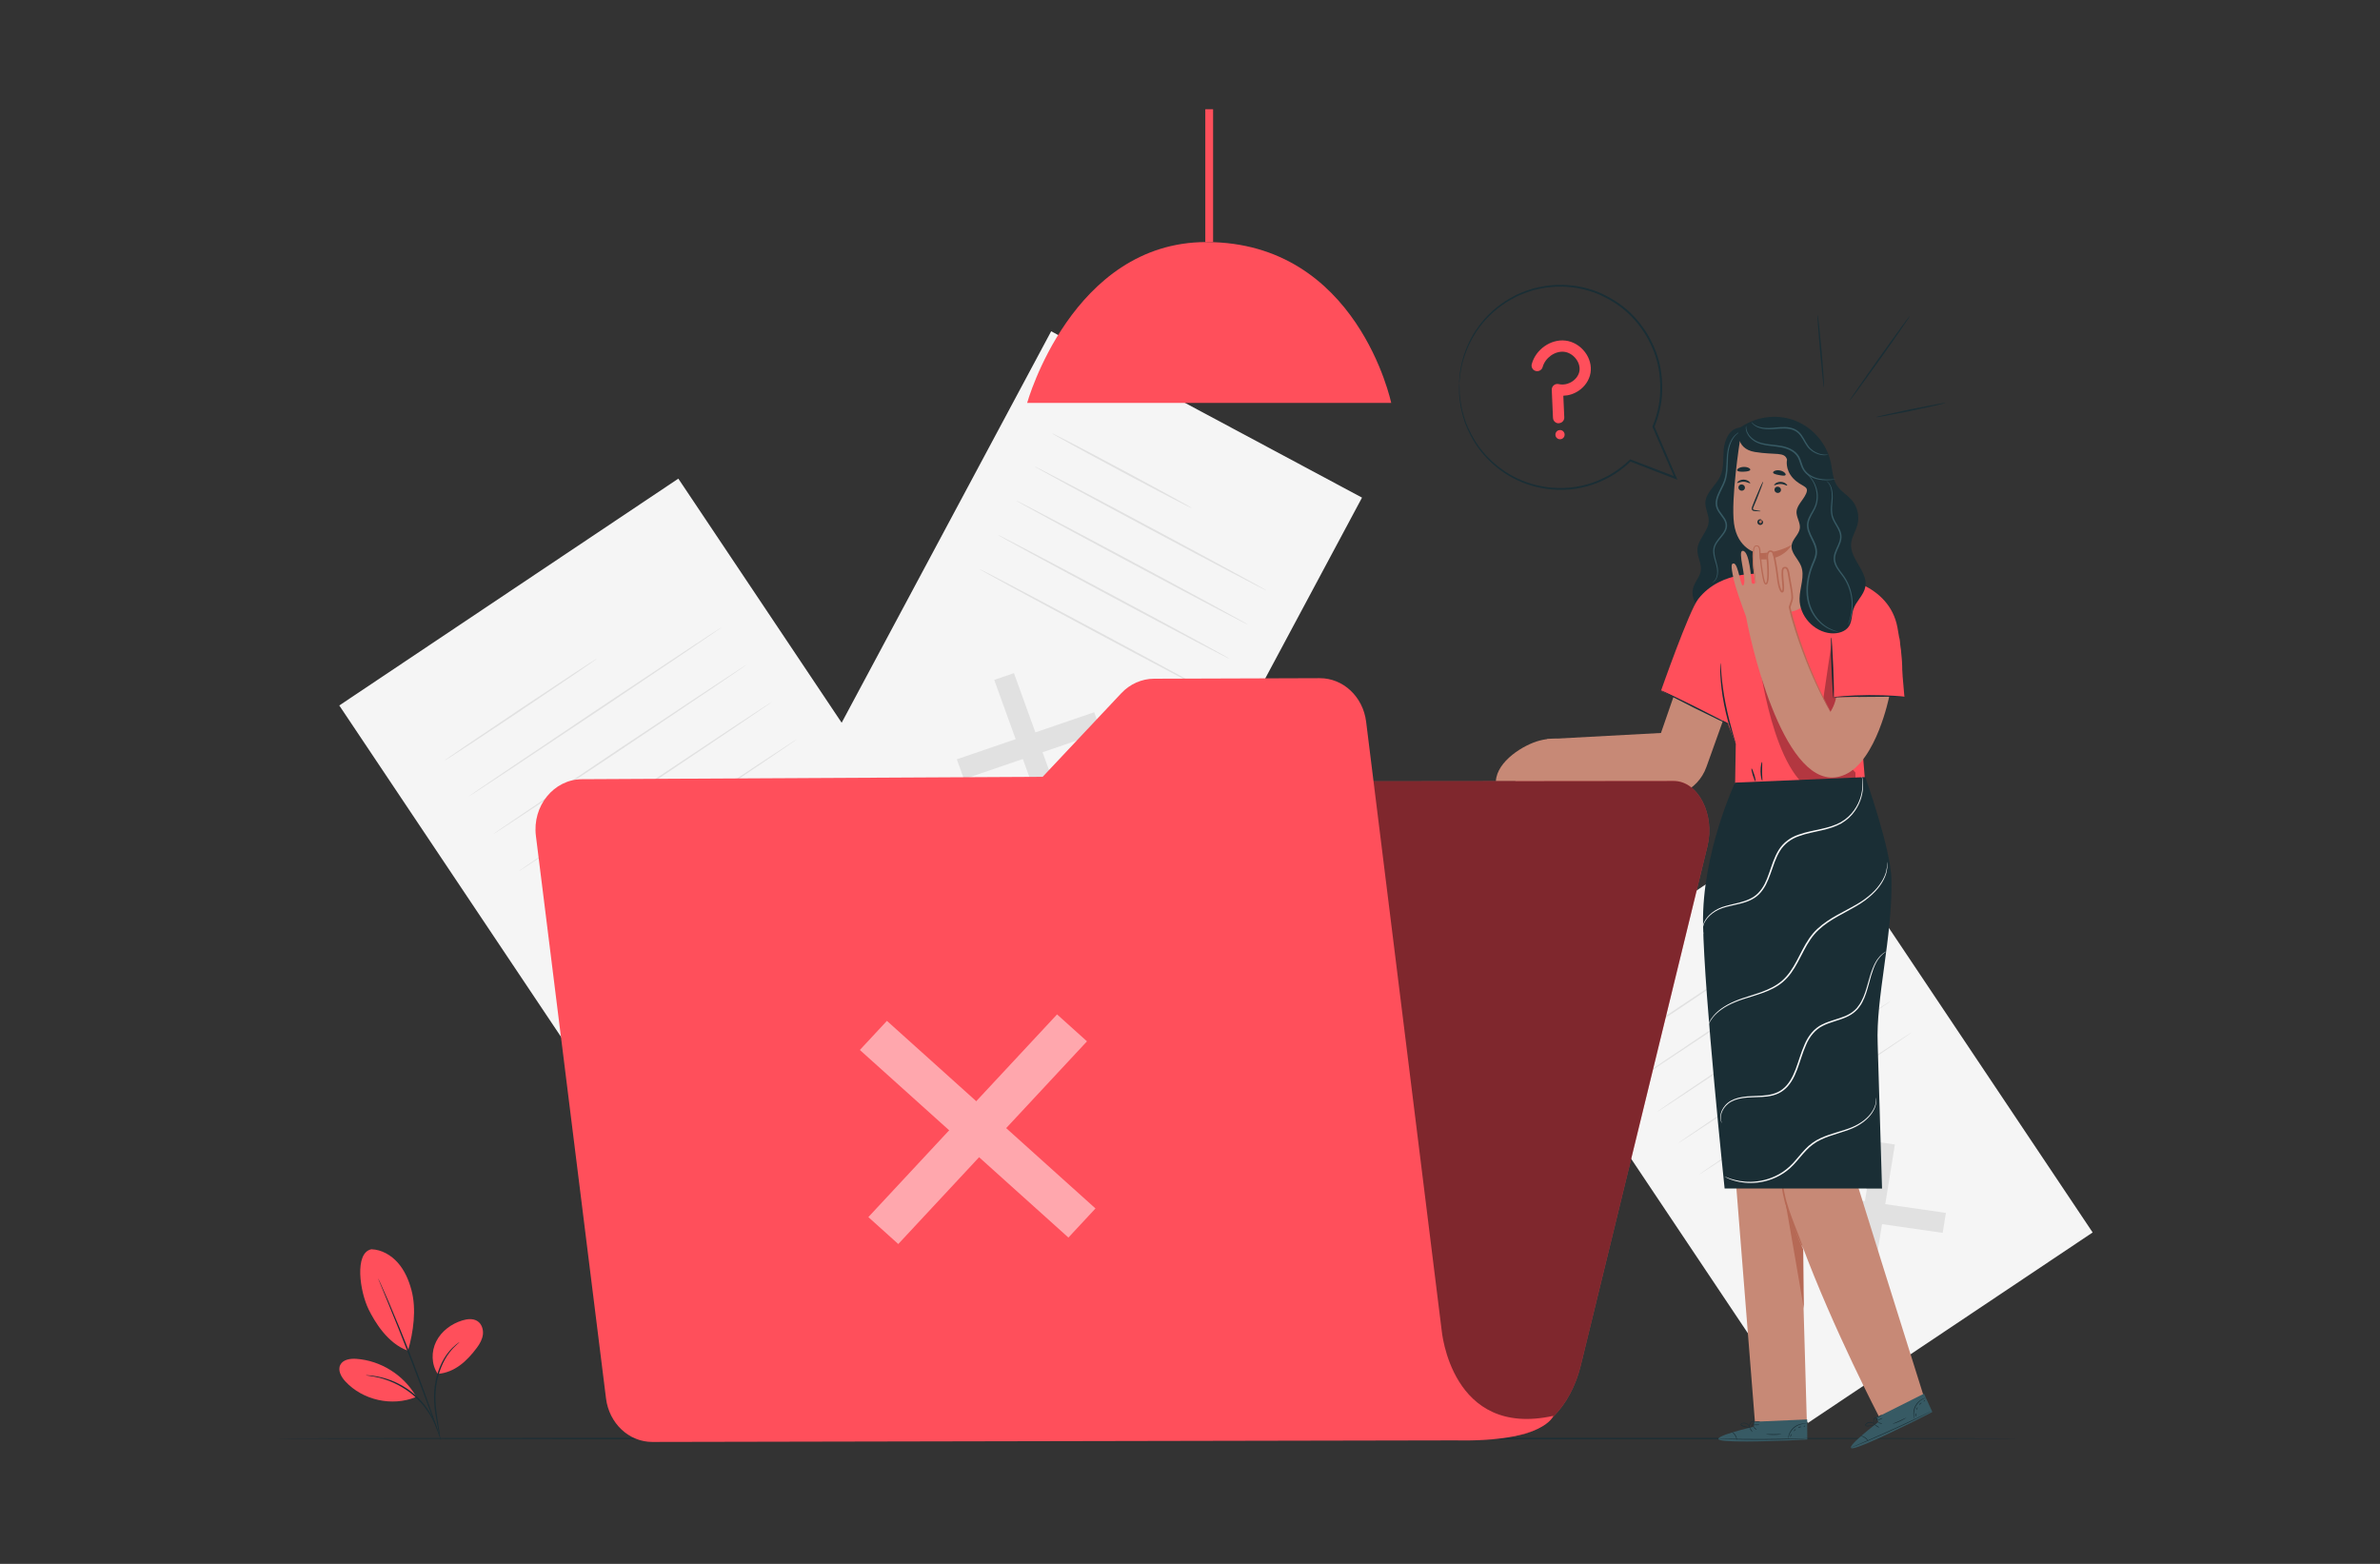 <?xml version="1.0" encoding="utf-8"?>
<!-- Generator: Adobe Illustrator 23.0.2, SVG Export Plug-In . SVG Version: 6.00 Build 0)  -->
<svg version="1.1" id="Layer_1" xmlns="http://www.w3.org/2000/svg" xmlns:xlink="http://www.w3.org/1999/xlink" x="0px" y="0px"
	 viewBox="0 0 350 230" style="enable-background:new 0 0 350 230;" xml:space="preserve">
<rect x="0" y="0" width="350" height="230" fill="#333333" stroke="none"/>
<style type="text/css">
	.st0{fill:#1FBBE5;}
	.st1{fill:#F5F5F5;}
	.st2{fill:#E1E1E1;}
	.st3{fill:none;stroke:#FFFFFF;stroke-miterlimit:10;}
	.st4{opacity:0.2;}
	.st5{fill:#FF4F5B;}
	.st6{fill:#1A2E35;}
	.st7{fill:#375A64;}
	.st8{fill:#C78976;}
	.st9{fill:#B66955;}
	.st10{opacity:0.3;}
	.st11{fill:#FAFAFA;}
	.st12{opacity:0.5;}
	.st13{fill:#FFFFFF;}
	.st14{fill:none;stroke:#FFFFFF;stroke-width:0.445;stroke-miterlimit:10;}
</style>
<g>
	<g>
		<g>
			
				<rect x="69.4" y="79.64" transform="matrix(0.831 -0.556 0.556 0.831 -52.057 76.16)" class="st1" width="60" height="88.35"/>
		</g>
		<g>
			<g>
				<polygon class="st2" points="123.13,140.37 122.56,143.87 97.77,140.3 98.34,136.8 				"/>
			</g>
			<g>
				<polygon class="st2" points="110.64,127.87 114.2,128.39 110.26,152.8 106.7,152.28 				"/>
			</g>
		</g>
		<g>
			<g>
				<path class="st2" d="M87.81,96.85c0.04,0.05-4.96,3.46-11.16,7.61c-6.2,4.15-11.26,7.47-11.29,7.41
					c-0.04-0.05,4.96-3.46,11.16-7.61C82.72,100.11,87.77,96.79,87.81,96.85z"/>
			</g>
		</g>
		<g>
			<g>
				<path class="st2" d="M106.15,92.24c0.04,0.05-8.28,5.67-18.56,12.55c-10.29,6.88-18.66,12.42-18.69,12.36
					c-0.04-0.05,8.27-5.67,18.56-12.56C97.74,97.72,106.11,92.19,106.15,92.24z"/>
			</g>
		</g>
		<g>
			<g>
				<path class="st2" d="M109.82,97.74c0.04,0.05-8.28,5.67-18.56,12.55c-10.29,6.88-18.66,12.42-18.69,12.36
					c-0.04-0.05,8.27-5.67,18.56-12.56C101.42,103.22,109.79,97.69,109.82,97.74z"/>
			</g>
		</g>
		<g>
			<g>
				<path class="st2" d="M113.5,103.24c0.04,0.05-8.28,5.67-18.56,12.55c-10.29,6.88-18.66,12.42-18.69,12.36
					c-0.04-0.05,8.27-5.67,18.56-12.56C105.1,108.72,113.47,103.18,113.5,103.24z"/>
			</g>
		</g>
		<g>
			<g>
				<path class="st2" d="M117.18,108.73c0.04,0.05-8.28,5.67-18.56,12.55c-10.29,6.88-18.66,12.42-18.69,12.36
					c-0.04-0.05,8.27-5.67,18.56-12.56C108.77,114.21,117.14,108.68,117.18,108.73z"/>
			</g>
		</g>
	</g>
	<g>
		<g>
			
				<rect x="241.03" y="127.38" transform="matrix(0.831 -0.556 0.556 0.831 -46.505 175.776)" class="st1" width="50.39" height="74.2"/>
		</g>
		<g>
			<g>
				<polygon class="st2" points="286.16,178.38 285.69,181.32 264.86,178.32 265.34,175.38 				"/>
			</g>
			<g>
				<polygon class="st2" points="275.67,167.89 278.66,168.32 275.35,188.82 272.36,188.39 				"/>
			</g>
		</g>
		<g>
			<g>
				<path class="st2" d="M256.5,141.83c0.04,0.05-4.16,2.92-9.36,6.4c-5.21,3.48-9.46,6.26-9.49,6.21c-0.04-0.05,4.16-2.92,9.36-6.4
					C252.21,144.56,256.46,141.78,256.5,141.83z"/>
			</g>
		</g>
		<g>
			<g>
				<path class="st2" d="M271.9,137.96c0.04,0.05-6.94,4.78-15.58,10.56c-8.64,5.78-15.67,10.42-15.71,10.37
					c-0.04-0.05,6.94-4.78,15.58-10.56C264.83,142.55,271.86,137.91,271.9,137.96z"/>
			</g>
		</g>
		<g>
			<g>
				<path class="st2" d="M274.99,142.58c0.04,0.05-6.94,4.78-15.58,10.56c-8.64,5.78-15.67,10.42-15.71,10.37
					c-0.04-0.05,6.94-4.78,15.58-10.56C267.92,147.17,274.95,142.53,274.99,142.58z"/>
			</g>
		</g>
		<g>
			<g>
				<path class="st2" d="M278.07,147.2c0.04,0.05-6.94,4.78-15.58,10.56c-8.64,5.78-15.67,10.42-15.71,10.37
					c-0.04-0.05,6.94-4.78,15.58-10.56C271.01,151.79,278.04,147.14,278.07,147.2z"/>
			</g>
		</g>
		<g>
			<g>
				<path class="st2" d="M281.16,151.81c0.04,0.05-6.94,4.78-15.58,10.56c-8.64,5.78-15.67,10.42-15.71,10.37
					c-0.04-0.05,6.94-4.78,15.58-10.56C274.09,156.4,281.13,151.76,281.16,151.81z"/>
			</g>
		</g>
	</g>
	<g>
		<g>
			
				<rect x="133.52" y="56.37" transform="matrix(0.882 0.472 -0.472 0.882 63.425 -64.018)" class="st1" width="51.83" height="76.31"/>
		</g>
		<g>
			<g>
				<polygon class="st2" points="156.47,119.35 153.57,120.34 146.21,99.99 149.11,99 				"/>
			</g>
			<g>
				<polygon class="st2" points="160.91,104.75 161.97,107.67 141.76,114.59 140.71,111.67 				"/>
			</g>
		</g>
		<g>
			<g>
				<path class="st2" d="M175.27,74.73c-0.04,0.07-4.67-2.34-10.35-5.38c-5.68-3.04-10.26-5.56-10.22-5.62
					c0.04-0.07,4.67,2.34,10.35,5.38C170.73,72.15,175.31,74.67,175.27,74.73z"/>
			</g>
		</g>
		<g>
			<g>
				<path class="st2" d="M186.24,86.84c-0.04,0.07-7.71-3.97-17.13-9.01c-9.43-5.04-17.04-9.18-17-9.25
					c0.04-0.07,7.71,3.97,17.13,9.01C178.66,82.63,186.27,86.77,186.24,86.84z"/>
			</g>
		</g>
		<g>
			<g>
				<path class="st2" d="M183.54,91.87c-0.04,0.07-7.71-3.97-17.13-9.01c-9.43-5.04-17.04-9.18-17-9.25
					c0.04-0.07,7.71,3.97,17.13,9.01C175.97,87.67,183.58,91.81,183.54,91.87z"/>
			</g>
		</g>
		<g>
			<g>
				<path class="st2" d="M180.85,96.91c-0.04,0.07-7.71-3.97-17.13-9.01c-9.43-5.04-17.04-9.18-17-9.25
					c0.04-0.07,7.71,3.97,17.13,9.01C173.27,92.7,180.89,96.84,180.85,96.91z"/>
			</g>
		</g>
		<g>
			<g>
				<path class="st2" d="M178.16,101.95c-0.04,0.07-7.71-3.97-17.13-9.01c-9.43-5.04-17.04-9.18-17-9.25
					c0.04-0.07,7.71,3.97,17.13,9.01C170.58,97.74,178.19,101.88,178.16,101.95z"/>
			</g>
		</g>
	</g>
	<rect x="177.25" y="16.06" class="st4" width="1.15" height="19.55"/>
	<g>
		<g>
			<g>
				<path class="st5" d="M151.05,59.26h53.54c0,0-4.94-23.66-27.18-23.66C157.64,35.6,151.05,59.26,151.05,59.26z"/>
			</g>
		</g>
		<rect x="177.25" y="16.06" class="st5" width="1.15" height="19.55"/>
	</g>
	<g>
		<g>
			<path class="st6" d="M297.04,211.56c0,0.06-57.45,0.12-128.3,0.12c-70.88,0-128.32-0.05-128.32-0.12
				c0-0.06,57.44-0.12,128.32-0.12C239.59,211.45,297.04,211.5,297.04,211.56z"/>
		</g>
	</g>
	<g>
		<g>
			<path class="st5" d="M54.62,183.73c1.5,0.05,2.91,0.87,3.9,2c0.99,1.13,1.6,2.55,1.99,4.01c0.75,2.81,0.29,6.13-0.51,8.92
				c-3.04-1.09-4.92-4.33-5.77-6.04C52.89,189.92,52.1,184.23,54.62,183.73"/>
		</g>
		<g>
			<path class="st5" d="M64.38,202.06c-0.96-1.38-0.98-3.3-0.22-4.79c0.76-1.5,2.22-2.58,3.82-3.07c0.74-0.23,1.6-0.32,2.25,0.11
				c0.6,0.4,0.86,1.19,0.79,1.92c-0.08,0.72-0.44,1.38-0.88,1.97C68.66,200.19,66.86,201.86,64.38,202.06"/>
		</g>
		<g>
			<g>
				<path class="st6" d="M64.71,211.45c-0.01,0-0.06-0.21-0.14-0.58c-0.08-0.42-0.19-0.96-0.31-1.6c-0.24-1.35-0.62-3.26-0.33-5.38
					c0.28-2.11,1.12-3.91,2-4.99c0.43-0.54,0.85-0.93,1.15-1.17c0.15-0.12,0.28-0.2,0.36-0.26c0.09-0.06,0.13-0.08,0.14-0.08
					c0.03,0.04-0.71,0.5-1.53,1.59c-0.83,1.08-1.63,2.85-1.91,4.92c-0.28,2.07,0.07,3.97,0.27,5.33c0.11,0.68,0.2,1.23,0.25,1.61
					C64.71,211.24,64.73,211.45,64.71,211.45z"/>
			</g>
		</g>
		<g>
			<g>
				<path class="st6" d="M55.6,188c0.01,0,0.05,0.08,0.12,0.23c0.08,0.18,0.18,0.4,0.31,0.68c0.27,0.59,0.65,1.45,1.11,2.51
					c0.92,2.13,2.14,5.09,3.42,8.38c1.28,3.3,2.37,6.31,3.13,8.5c0.38,1.1,0.68,1.98,0.88,2.6c0.09,0.29,0.17,0.53,0.23,0.71
					c0.05,0.16,0.07,0.25,0.06,0.25c-0.01,0-0.04-0.08-0.11-0.24c-0.07-0.18-0.15-0.41-0.26-0.7c-0.23-0.63-0.55-1.51-0.94-2.58
					c-0.79-2.18-1.91-5.18-3.18-8.47c-1.28-3.29-2.48-6.26-3.36-8.4c-0.43-1.05-0.79-1.91-1.04-2.54c-0.11-0.28-0.21-0.51-0.28-0.69
					C55.62,188.09,55.59,188.01,55.6,188z"/>
			</g>
		</g>
		<g>
			<path class="st5" d="M61.1,205.24c-1.79-3.05-5.14-5.14-8.68-5.39c-0.9-0.07-1.98,0.09-2.38,0.89c-0.4,0.81,0.14,1.77,0.75,2.43
				c2.55,2.76,6.86,3.72,10.34,2.31"/>
		</g>
		<g>
			<g>
				<path class="st6" d="M53.79,202.26c0-0.01,0.2-0.01,0.56,0.02c0.18,0.01,0.4,0.03,0.66,0.08c0.25,0.05,0.55,0.07,0.86,0.16
					c0.32,0.08,0.66,0.15,1.03,0.28c0.37,0.11,0.75,0.27,1.14,0.43c0.78,0.36,1.62,0.82,2.41,1.43c0.79,0.61,1.45,1.3,1.99,1.97
					c0.26,0.34,0.51,0.67,0.7,1c0.21,0.32,0.37,0.64,0.52,0.93c0.16,0.28,0.25,0.57,0.36,0.8c0.11,0.24,0.17,0.45,0.22,0.62
					c0.11,0.35,0.16,0.54,0.15,0.54c-0.04,0.02-0.26-0.76-0.86-1.9c-0.16-0.28-0.32-0.59-0.54-0.9c-0.2-0.32-0.45-0.64-0.71-0.98
					c-0.54-0.65-1.2-1.32-1.97-1.92c-0.78-0.59-1.59-1.06-2.36-1.42c-0.39-0.17-0.76-0.33-1.12-0.45c-0.35-0.14-0.7-0.22-1-0.31
					C54.59,202.35,53.79,202.3,53.79,202.26z"/>
			</g>
		</g>
	</g>
	<g>
		<g>
			<g>
				<path class="st6" d="M255.56,62.94c-1.31,0.3-1.94,1.8-2.07,3.14c-0.12,1.34,0.05,2.75-0.51,3.96
					c-0.63,1.37-2.14,2.38-2.19,3.89c-0.03,0.92,0.52,1.78,0.49,2.7c-0.04,1.51-1.58,2.65-1.66,4.16c-0.06,1.09,0.67,2.13,0.49,3.2
					c-0.14,0.84-0.79,1.49-1.06,2.3c-0.55,1.6,0.55,3.35,1.98,4.25c1.59,1,3.63,1.26,5.42,0.69c1.79-0.57,3.3-1.97,4.02-3.71
					c0.79-1.92,0.62-4.08,0.45-6.15c-0.54-6.45-0.93-12.91-1.19-19.37"/>
			</g>
			<g>
				<g>
					<path class="st7" d="M251.77,85.7c-0.03-0.03,0.36-0.14,0.6-0.71c0.12-0.28,0.18-0.65,0.15-1.08
						c-0.02-0.43-0.16-0.91-0.32-1.44c-0.15-0.53-0.34-1.14-0.23-1.82c0.11-0.69,0.61-1.26,1.06-1.82c0.23-0.28,0.46-0.58,0.6-0.91
						c0.15-0.33,0.18-0.71,0.07-1.07c-0.23-0.73-0.94-1.26-1.27-2.1c-0.16-0.42-0.16-0.88-0.07-1.3c0.09-0.42,0.26-0.8,0.43-1.16
						c0.35-0.72,0.73-1.39,0.88-2.09c0.31-1.41,0.17-2.76,0.38-3.86c0.19-1.11,0.66-1.94,1.12-2.37c0.23-0.22,0.44-0.34,0.59-0.42
						c0.15-0.07,0.23-0.1,0.24-0.09c0.01,0.02-0.33,0.13-0.76,0.57c-0.43,0.43-0.86,1.25-1.03,2.33c-0.09,0.54-0.1,1.15-0.12,1.8
						c-0.02,0.65-0.04,1.36-0.21,2.09c-0.15,0.74-0.55,1.43-0.89,2.14c-0.33,0.7-0.64,1.52-0.35,2.28c0.28,0.76,1,1.29,1.27,2.11
						c0.13,0.41,0.09,0.86-0.08,1.22c-0.16,0.37-0.41,0.67-0.64,0.96c-0.46,0.56-0.93,1.1-1.04,1.72c-0.11,0.62,0.06,1.22,0.2,1.74
						c0.15,0.53,0.29,1.03,0.3,1.48c0.01,0.45-0.06,0.84-0.2,1.13c-0.13,0.29-0.32,0.47-0.46,0.56
						C251.86,85.68,251.77,85.7,251.77,85.7z"/>
				</g>
			</g>
		</g>
		<path class="st8" d="M248.27,96.23l-4.01,11.57l-16.73,0.9l-2.79,6.21l17.47,1.77c3.48,1.44,7.46-0.32,8.73-3.87l4.66-13.01
			L248.27,96.23z"/>
		<g>
			<g>
				<g>
					<path class="st8" d="M282.88,205.28c0,0-12.26-38.95-12.52-40.21c-0.24-1.14,4.45-29.17,5.04-36.42l-16.57,0.62
						c0,0,0,0.04,0,0.12l-7.04,0.39l6.31,79.65h7.62L264.96,183c4.7,12.62,11.44,25.49,11.44,25.49L282.88,205.28z"/>
				</g>
				<g>
					<path class="st9" d="M265.27,192.47c0.01-0.24-0.09-8.85-0.09-8.85c-0.1,0.52-2.92-7.48-2.85-7.96
						C262.36,175.4,265.27,192.47,265.27,192.47z"/>
				</g>
			</g>
			<g>
				<path class="st9" d="M262,171.87c-0.02,0-0.03,0.17-0.05,0.48c-0.02,0.31-0.02,0.76,0.01,1.32c0.01,0.28,0.04,0.58,0.08,0.91
					c0.04,0.33,0.09,0.68,0.16,1.04c0.14,0.73,0.35,1.51,0.62,2.32c0.55,1.61,1.16,3.02,1.6,4.04c0.21,0.47,0.38,0.87,0.53,1.2
					c0.13,0.28,0.21,0.44,0.23,0.43c0.02-0.01-0.03-0.17-0.13-0.47c-0.1-0.29-0.26-0.72-0.46-1.23c-0.39-1.04-0.98-2.46-1.52-4.06
					c-0.27-0.8-0.49-1.57-0.63-2.29c-0.08-0.36-0.13-0.7-0.18-1.02c-0.04-0.32-0.08-0.62-0.11-0.9c-0.05-0.55-0.08-1-0.09-1.31
					C262.04,172.04,262.02,171.87,262,171.87z"/>
			</g>
		</g>
		<g>
			<g>
				<g>
					<g>
						<path class="st7" d="M257.95,209.82l0-0.72l7.81-0.34l0.02,2.95l-0.48,0.03c-2.14,0.13-10.91,0.49-12.34,0.06
							C251.35,211.33,257.95,209.82,257.95,209.82z"/>
					</g>
				</g>
				<g>
					<g>
						<path class="st6" d="M265.89,211.54c0,0-0.05,0.01-0.13,0.01c-0.12,0.01-0.24,0.02-0.38,0.02c-0.38,0.02-0.86,0.04-1.41,0.07
							c-1.19,0.05-2.84,0.09-4.66,0.1c-1.82,0.01-3.47-0.02-4.66-0.06c-0.56-0.02-1.03-0.04-1.41-0.05
							c-0.14-0.01-0.27-0.01-0.38-0.02c-0.09-0.01-0.13-0.01-0.13-0.01c0,0,0.05,0,0.13-0.01c0.12,0,0.24,0,0.38,0
							c0.38,0.01,0.86,0.01,1.41,0.02c1.19,0.02,2.84,0.04,4.66,0.03c1.82-0.01,3.47-0.04,4.66-0.07c0.56-0.01,1.03-0.03,1.41-0.04
							c0.14,0,0.27,0,0.38-0.01C265.84,211.54,265.89,211.54,265.89,211.54z"/>
					</g>
				</g>
				<g>
					<g>
						<path class="st6" d="M255.42,211.79c-0.03,0-0.05-0.33-0.27-0.67c-0.21-0.34-0.5-0.51-0.48-0.54
							c0.01-0.02,0.34,0.12,0.56,0.49C255.46,211.43,255.44,211.8,255.42,211.79z"/>
					</g>
				</g>
				<g>
					<g>
						<path class="st6" d="M257.71,210.62c-0.02,0.01-0.13-0.12-0.25-0.3c-0.11-0.18-0.19-0.33-0.17-0.35
							c0.02-0.01,0.13,0.12,0.25,0.3C257.65,210.45,257.73,210.61,257.71,210.62z"/>
					</g>
				</g>
				<g>
					<g>
						<path class="st6" d="M258.33,210.29c-0.02,0.02-0.14-0.06-0.27-0.18c-0.13-0.12-0.23-0.23-0.21-0.25
							c0.02-0.02,0.14,0.06,0.27,0.18C258.26,210.15,258.35,210.27,258.33,210.29z"/>
					</g>
				</g>
				<g>
					<g>
						<path class="st6" d="M258.73,209.55c0,0.03-0.18,0.05-0.41,0.05c-0.22,0-0.41-0.02-0.41-0.04c0-0.03,0.18-0.05,0.41-0.05
							C258.55,209.51,258.73,209.52,258.73,209.55z"/>
					</g>
				</g>
				<g>
					<g>
						<path class="st6" d="M258.86,209.03c0.01,0.02-0.19,0.11-0.45,0.13c-0.26,0.02-0.47-0.04-0.47-0.06
							c0-0.03,0.21-0.01,0.46-0.03C258.66,209.05,258.86,209.01,258.86,209.03z"/>
					</g>
				</g>
				<g>
					<g>
						<path class="st6" d="M257.44,209.94c0,0.01-0.19,0.03-0.5,0c-0.15-0.02-0.34-0.05-0.53-0.12c-0.1-0.03-0.2-0.06-0.3-0.12
							c-0.05-0.03-0.1-0.08-0.12-0.15c-0.02-0.07,0.02-0.16,0.07-0.2c0.48-0.25,0.96,0.02,1.13,0.26c0.1,0.13,0.14,0.25,0.16,0.33
							c0.02,0.09,0.02,0.13,0.01,0.13c-0.02,0.01-0.03-0.2-0.23-0.43c-0.1-0.11-0.24-0.22-0.43-0.28c-0.18-0.05-0.43-0.06-0.59,0.04
							c-0.08,0.06-0.05,0.15,0.04,0.2c0.08,0.05,0.19,0.08,0.28,0.12c0.19,0.06,0.37,0.11,0.51,0.13
							C257.25,209.93,257.44,209.93,257.44,209.94z"/>
					</g>
				</g>
				<g>
					<g>
						<path class="st6" d="M257.31,209.97c-0.01,0.01-0.08-0.12-0.06-0.35c0.01-0.11,0.05-0.24,0.14-0.37
							c0.09-0.11,0.2-0.26,0.41-0.26c0.12,0.01,0.17,0.15,0.15,0.23c-0.01,0.09-0.05,0.16-0.08,0.22c-0.07,0.12-0.16,0.23-0.23,0.3
							c-0.16,0.15-0.28,0.21-0.29,0.2c-0.01-0.01,0.1-0.09,0.24-0.25c0.07-0.08,0.14-0.18,0.21-0.3c0.07-0.11,0.11-0.3-0.01-0.32
							c-0.12-0.01-0.25,0.11-0.33,0.21c-0.08,0.11-0.12,0.22-0.14,0.33C257.28,209.84,257.33,209.96,257.31,209.97z"/>
					</g>
				</g>
				<g>
					<g>
						<path class="st6" d="M265.72,209.41c0,0.02-0.22-0.02-0.57,0.02c-0.35,0.04-0.83,0.18-1.25,0.52
							c-0.42,0.34-0.66,0.78-0.78,1.11c-0.12,0.33-0.13,0.56-0.15,0.56c-0.01,0-0.01-0.06,0-0.16c0.01-0.1,0.03-0.25,0.08-0.42
							c0.1-0.35,0.35-0.81,0.78-1.16c0.44-0.35,0.94-0.49,1.3-0.51c0.18-0.01,0.33,0,0.43,0.01
							C265.67,209.39,265.72,209.41,265.72,209.41z"/>
					</g>
				</g>
				<g>
					<g>
						<path class="st6" d="M261.98,210.92c0,0.02-0.5,0.11-1.13,0.11c-0.63,0-1.14-0.07-1.14-0.1c0-0.03,0.51,0.01,1.14,0
							C261.47,210.93,261.98,210.89,261.98,210.92z"/>
					</g>
				</g>
				<g>
					<g>
						<path class="st6" d="M263.5,210.9c0.02,0.02-0.04,0.11-0.09,0.22c-0.05,0.12-0.08,0.22-0.11,0.22c-0.03,0-0.04-0.12,0.02-0.26
							C263.38,210.96,263.48,210.89,263.5,210.9z"/>
					</g>
				</g>
				<g>
					<g>
						<path class="st6" d="M264.07,210.19c0.02,0.02-0.03,0.1-0.11,0.18c-0.08,0.08-0.16,0.13-0.18,0.12
							c-0.02-0.02,0.03-0.1,0.11-0.18C263.97,210.22,264.05,210.17,264.07,210.19z"/>
					</g>
				</g>
				<g>
					<g>
						<path class="st6" d="M264.89,209.86c-0.01,0.03-0.11,0.03-0.22,0.07c-0.11,0.04-0.2,0.1-0.22,0.08
							c-0.02-0.01,0.04-0.13,0.19-0.17C264.78,209.79,264.9,209.83,264.89,209.86z"/>
					</g>
				</g>
				<g>
					<g>
						<path class="st6" d="M265.48,209.7c0.01,0.02-0.04,0.06-0.1,0.09c-0.06,0.03-0.12,0.03-0.13,0c-0.01-0.02,0.03-0.06,0.1-0.09
							C265.41,209.68,265.47,209.68,265.48,209.7z"/>
					</g>
				</g>
			</g>
		</g>
		<g>
			<g>
				<g>
					<g>
						<path class="st7" d="M276.25,209.13l-0.3-0.65l6.99-3.51l1.23,2.69l-0.43,0.23c-1.9,0.99-9.75,4.91-11.24,5.11
							C270.84,213.21,276.25,209.13,276.25,209.13z"/>
					</g>
				</g>
				<g>
					<g>
						<path class="st6" d="M284.19,207.45c0,0-0.04,0.03-0.12,0.07c-0.1,0.05-0.21,0.11-0.34,0.18c-0.34,0.17-0.76,0.39-1.26,0.64
							c-1.07,0.53-2.55,1.25-4.21,2c-1.66,0.75-3.17,1.4-4.28,1.86c-0.52,0.21-0.95,0.39-1.31,0.53c-0.13,0.05-0.25,0.1-0.36,0.14
							c-0.08,0.03-0.13,0.05-0.13,0.04c0,0,0.04-0.02,0.12-0.06c0.11-0.05,0.22-0.1,0.35-0.15c0.35-0.15,0.79-0.34,1.3-0.56
							c1.1-0.47,2.61-1.13,4.27-1.88c1.66-0.75,3.15-1.46,4.22-1.97c0.5-0.24,0.93-0.45,1.27-0.61c0.13-0.06,0.24-0.11,0.35-0.16
							C284.15,207.46,284.19,207.45,284.19,207.45z"/>
					</g>
				</g>
				<g>
					<g>
						<path class="st6" d="M274.74,211.97c-0.02,0.02-0.18-0.28-0.52-0.51c-0.33-0.23-0.67-0.27-0.66-0.29
							c0-0.02,0.36-0.03,0.71,0.22C274.64,211.62,274.77,211.96,274.74,211.97z"/>
					</g>
				</g>
				<g>
					<g>
						<path class="st6" d="M276.35,209.96c-0.01,0.02-0.17-0.05-0.35-0.17c-0.18-0.12-0.31-0.23-0.29-0.25
							c0.01-0.02,0.17,0.05,0.35,0.17C276.23,209.83,276.37,209.94,276.35,209.96z"/>
					</g>
				</g>
				<g>
					<g>
						<path class="st6" d="M276.79,209.4c-0.01,0.02-0.15,0-0.32-0.05c-0.17-0.05-0.3-0.12-0.3-0.14c0.01-0.02,0.15,0,0.32,0.05
							C276.66,209.31,276.8,209.37,276.79,209.4z"/>
					</g>
				</g>
				<g>
					<g>
						<path class="st6" d="M276.85,208.56c0.01,0.02-0.14,0.12-0.35,0.21c-0.2,0.09-0.38,0.15-0.39,0.13
							c-0.01-0.02,0.14-0.12,0.35-0.21C276.66,208.6,276.84,208.54,276.85,208.56z"/>
					</g>
				</g>
				<g>
					<g>
						<path class="st6" d="M276.76,208.04c0.02,0.02-0.13,0.18-0.36,0.31c-0.23,0.13-0.45,0.16-0.45,0.14
							c-0.01-0.03,0.19-0.1,0.41-0.22C276.58,208.14,276.74,208.02,276.76,208.04z"/>
					</g>
				</g>
				<g>
					<g>
						<path class="st6" d="M275.83,209.45c0,0.01-0.16,0.11-0.46,0.2c-0.15,0.05-0.33,0.09-0.53,0.11c-0.1,0.01-0.21,0.03-0.33,0.01
							c-0.06-0.01-0.13-0.03-0.18-0.09c-0.05-0.06-0.05-0.15-0.01-0.21c0.33-0.42,0.88-0.38,1.14-0.22
							c0.14,0.07,0.23,0.17,0.29,0.24c0.05,0.07,0.07,0.11,0.07,0.12c-0.01,0.01-0.11-0.17-0.38-0.29c-0.13-0.06-0.31-0.1-0.5-0.08
							c-0.18,0.03-0.42,0.12-0.53,0.28c-0.05,0.09,0.02,0.16,0.12,0.17c0.1,0.01,0.21,0,0.31-0.01c0.2-0.02,0.38-0.05,0.52-0.09
							C275.65,209.52,275.83,209.44,275.83,209.45z"/>
					</g>
				</g>
				<g>
					<g>
						<path class="st6" d="M275.73,209.53c0,0.01-0.12-0.08-0.2-0.29c-0.03-0.11-0.05-0.24-0.03-0.39c0.03-0.14,0.07-0.32,0.27-0.4
							c0.11-0.03,0.37,0.19,0.39,0.27c0.03,0.08-0.13,0.04-0.14,0.11c-0.02,0.14-0.05,0.27-0.09,0.37c-0.08,0.2-0.17,0.31-0.18,0.3
							c-0.01-0.01,0.05-0.12,0.11-0.32c0.03-0.1,0.06-0.22,0.07-0.36c0.02-0.12-0.02-0.32-0.14-0.29c-0.12,0.04-0.18,0.21-0.21,0.33
							c-0.03,0.13-0.02,0.25,0.01,0.35C275.64,209.42,275.74,209.52,275.73,209.53z"/>
					</g>
				</g>
				<g>
					<g>
						<path class="st6" d="M283.17,205.58c0.01,0.02-0.21,0.07-0.51,0.26c-0.3,0.18-0.68,0.51-0.93,0.99
							c-0.24,0.48-0.29,0.98-0.26,1.33c0.03,0.35,0.11,0.56,0.09,0.57c-0.01,0-0.03-0.05-0.06-0.14c-0.03-0.09-0.07-0.24-0.1-0.42
							c-0.05-0.36-0.02-0.88,0.24-1.38c0.26-0.5,0.66-0.83,0.98-1c0.16-0.09,0.3-0.14,0.39-0.17
							C283.11,205.58,283.17,205.57,283.17,205.58z"/>
					</g>
				</g>
				<g>
					<g>
						<path class="st6" d="M280.37,208.48c0.01,0.02-0.42,0.3-0.99,0.56c-0.57,0.26-1.07,0.4-1.08,0.38
							c-0.01-0.03,0.47-0.2,1.04-0.46C279.91,208.7,280.36,208.46,280.37,208.48z"/>
					</g>
				</g>
				<g>
					<g>
						<path class="st6" d="M281.76,207.85c0.03,0.01,0.01,0.12,0.01,0.24c0,0.13,0.02,0.23-0.01,0.24c-0.02,0.01-0.09-0.1-0.09-0.24
							C281.67,207.94,281.73,207.84,281.76,207.85z"/>
					</g>
				</g>
				<g>
					<g>
						<path class="st6" d="M281.98,206.96c0.02,0.01,0.01,0.1-0.03,0.21c-0.04,0.11-0.09,0.19-0.12,0.18
							c-0.02-0.01-0.01-0.1,0.03-0.21C281.91,207.03,281.96,206.95,281.98,206.96z"/>
					</g>
				</g>
				<g>
					<g>
						<path class="st6" d="M282.6,206.32c0.01,0.03-0.09,0.07-0.18,0.15c-0.09,0.08-0.14,0.17-0.16,0.17c-0.02,0-0.01-0.13,0.1-0.23
							C282.46,206.3,282.59,206.3,282.6,206.32z"/>
					</g>
				</g>
				<g>
					<g>
						<path class="st6" d="M283.06,205.94c0.02,0.02-0.01,0.07-0.05,0.12c-0.05,0.05-0.1,0.07-0.12,0.06
							c-0.02-0.02,0.01-0.07,0.05-0.12C282.99,205.95,283.05,205.92,283.06,205.94z"/>
					</g>
				</g>
			</g>
		</g>
		<g>
			<g>
				<g>
					<g>
						<g>
							<g>
								<g>
									<g>
										<path class="st5" d="M274.32,115.47l-1.3-15.87l6.68,0.12c0,0,0.31-2.34-0.67-7.47c-0.6-3.15-2.7-5.08-5.05-6.22l0-0.04
											l-0.2-0.05c-2.99-1.4-6.12-1.6-6.12-1.6l-8.2,0.09c0,0-6.26-0.78-9.73,3.68c-1.34,1.72-5.47,13.49-5.47,13.49l9.84,4.74
											l-0.94-6.53c0,0,0.19,4.73,0.79,6.23c0.34,0.84,1.31,3.43,1.31,3.43l-0.13,7.83L274.32,115.47z"/>
									</g>
								</g>
							</g>
						</g>
					</g>
					<g>
						<polygon class="st5" points="269.8,97.3 268.58,102.48 280.06,102.48 279.31,93.79 						"/>
					</g>
					<g>
						<g>
							<path class="st6" d="M280.06,102.48c0-0.03-0.58-0.09-1.52-0.15c-0.94-0.06-2.24-0.1-3.68-0.1
								c-1.44,0.01-2.74,0.07-3.68,0.14c-0.94,0.07-1.52,0.15-1.52,0.19c0,0.04,0.59,0.02,1.53-0.01c0.94-0.03,2.24-0.06,3.67-0.07
								c1.43-0.01,2.73,0.01,3.67,0.02C279.48,102.52,280.06,102.52,280.06,102.48z"/>
						</g>
					</g>
					<g>
						<g>
							<path class="st6" d="M269.3,93.75c-0.04,0-0.05,0.51-0.04,1.32c0.01,0.81,0.04,1.94,0.09,3.18c0.05,1.24,0.11,2.36,0.16,3.17
								c0.05,0.81,0.11,1.31,0.14,1.31c0.03,0,0.05-0.51,0.04-1.32c-0.01-0.81-0.04-1.94-0.09-3.18c-0.05-1.24-0.11-2.36-0.16-3.17
								C269.39,94.25,269.34,93.74,269.3,93.75z"/>
						</g>
					</g>
					<g class="st10">
						<path d="M258.86,98.24c0,0,2.55,18.92,9.73,18.42c0,0,3.23-0.04,4.27-2.19v-0.85L258.86,98.24z"/>
					</g>
				</g>
			</g>
			<g class="st10">
				<polygon points="269.3,94.86 267.93,104.14 268.82,105.76 270.28,102.58 269.66,102.57 				"/>
			</g>
			<g>
				<g>
					<path class="st6" d="M255.26,109.48c-0.02,0.01-0.08-0.15-0.19-0.44c-0.11-0.29-0.26-0.71-0.43-1.24
						c-0.34-1.06-0.77-2.53-1.1-4.2c-0.33-1.67-0.49-3.2-0.54-4.31c-0.03-0.56-0.03-1-0.03-1.32c0.01-0.31,0.02-0.48,0.03-0.48
						c0.04,0,0.06,0.68,0.16,1.79c0.09,1.1,0.28,2.62,0.61,4.27c0.33,1.65,0.73,3.13,1.03,4.2c0.14,0.49,0.26,0.91,0.36,1.26
						C255.24,109.3,255.28,109.47,255.26,109.48z"/>
				</g>
			</g>
			<g>
				<g>
					<path class="st6" d="M258.16,114.91c-0.06,0.02-0.24-0.39-0.4-0.91c-0.16-0.52-0.24-0.96-0.18-0.98
						c0.06-0.02,0.24,0.39,0.4,0.91C258.15,114.46,258.22,114.9,258.16,114.91z"/>
				</g>
			</g>
			<g>
				<g>
					<path class="st6" d="M259.16,114.84c-0.06,0.02-0.25-0.6-0.26-1.38c-0.01-0.79,0.16-1.4,0.22-1.39c0.07,0.01,0,0.63,0.01,1.39
						C259.13,114.21,259.22,114.83,259.16,114.84z"/>
				</g>
			</g>
			<g>
				<g>
					<path class="st6" d="M254.3,106.56c-0.03,0.06-2.32-1.03-5.12-2.43c-2.8-1.4-5.04-2.58-5.01-2.63
						c0.03-0.06,2.32,1.03,5.12,2.43C252.08,105.32,254.33,106.5,254.3,106.56z"/>
				</g>
			</g>
		</g>
		<g>
			<g>
				<g>
					<g>
						<g>
							<g>
								<g>
									<g>
										<g>
											<path class="st8" d="M258.33,85.96c0.05-2.25,0.06-4.62,0.06-4.62s-2.88-0.56-3.39-4.35
												c-0.48-3.62,0.86-12.11,0.86-12.11l0,0c4.21-1.59,8.59-0.15,11.48,3.26l0,0l-0.72,18.26c-0.08,2.12-1.97,3.74-4.24,3.63
												h0C260.1,89.92,258.29,88.1,258.33,85.96z"/>
										</g>
									</g>
								</g>
								<g>
									<g>
										<g>
											<g>
												<path class="st6" d="M255.65,71.67c-0.02,0.26,0.19,0.48,0.45,0.5c0.27,0.02,0.5-0.17,0.51-0.42
													c0.02-0.26-0.19-0.48-0.45-0.5C255.9,71.22,255.67,71.41,255.65,71.67z"/>
											</g>
										</g>
									</g>
									<g>
										<g>
											<g>
												<g>
													<path class="st6" d="M255.47,71.03c0.06,0.06,0.43-0.2,0.95-0.18c0.52,0.01,0.9,0.29,0.96,0.22
														c0.03-0.03-0.03-0.14-0.19-0.27c-0.16-0.13-0.44-0.25-0.76-0.26c-0.32-0.01-0.6,0.11-0.76,0.22
														C255.5,70.89,255.44,71,255.47,71.03z"/>
												</g>
											</g>
										</g>
									</g>
								</g>
								<g>
									<g>
										<g>
											<g>
												<path class="st6" d="M260.95,72c-0.02,0.26,0.19,0.48,0.45,0.5c0.27,0.02,0.5-0.17,0.51-0.42
													c0.02-0.26-0.19-0.48-0.45-0.5C261.19,71.55,260.96,71.74,260.95,72z"/>
											</g>
										</g>
									</g>
									<g>
										<g>
											<g>
												<g>
													<path class="st6" d="M260.91,71.36c0.06,0.06,0.43-0.2,0.95-0.18c0.52,0.01,0.9,0.29,0.96,0.22
														c0.03-0.03-0.03-0.14-0.19-0.27c-0.16-0.13-0.44-0.25-0.76-0.26c-0.32-0.01-0.6,0.11-0.76,0.22
														C260.94,71.22,260.88,71.33,260.91,71.36z"/>
												</g>
											</g>
										</g>
									</g>
								</g>
								<g>
									<g>
										<g>
											<g>
												<path class="st6" d="M258.92,75.18c0-0.03-0.32-0.09-0.84-0.17c-0.13-0.02-0.26-0.05-0.28-0.14
													c-0.03-0.1,0.03-0.24,0.1-0.39c0.13-0.32,0.27-0.65,0.42-1c0.58-1.43,1.01-2.61,0.95-2.63
													c-0.06-0.02-0.58,1.12-1.16,2.55c-0.14,0.35-0.28,0.69-0.4,1.01c-0.05,0.15-0.15,0.32-0.08,0.52
													c0.03,0.1,0.13,0.18,0.21,0.2c0.08,0.03,0.16,0.03,0.23,0.04C258.59,75.2,258.91,75.21,258.92,75.18z"/>
											</g>
										</g>
									</g>
								</g>
								<g>
									<g>
										<g>
											<path class="st9" d="M258.4,81.34c0,0,2.54,0.23,5.1-1.22c0,0-1.29,2.56-5.07,2.11L258.4,81.34z"/>
										</g>
									</g>
								</g>
							</g>
						</g>
					</g>
				</g>
			</g>
			<g>
				<g>
					<path class="st6" d="M262.58,69.86c-0.11,0.16-0.5,0.09-0.95,0.01c-0.44-0.09-0.84-0.17-0.88-0.36
						c-0.04-0.18,0.41-0.44,1.01-0.32C262.35,69.3,262.69,69.7,262.58,69.86z"/>
				</g>
			</g>
			<g>
				<g>
					<path class="st6" d="M257.39,69.09c-0.04,0.19-0.47,0.26-0.95,0.28c-0.49,0.02-0.92-0.01-0.98-0.2
						c-0.06-0.18,0.36-0.47,0.95-0.5C257,68.65,257.44,68.91,257.39,69.09z"/>
				</g>
			</g>
			<g>
				<path class="st9" d="M258.93,76.43c-0.11-0.03-0.23,0.03-0.29,0.13c-0.07,0.12-0.04,0.28,0.07,0.37
					c0.1,0.09,0.27,0.09,0.38,0.01c0.11-0.08,0.14-0.25,0.08-0.37c-0.06-0.12-0.21-0.19-0.35-0.15"/>
			</g>
			<g>
				<g>
					<path class="st6" d="M259.05,76.48c0.02-0.02-0.08-0.15-0.31-0.1c-0.11,0.02-0.24,0.12-0.29,0.28c-0.04,0.15,0,0.35,0.16,0.47
						c0.17,0.12,0.37,0.09,0.5,0c0.14-0.09,0.18-0.26,0.16-0.37c-0.05-0.23-0.22-0.27-0.22-0.24c-0.02,0.03,0.06,0.11,0.05,0.25
						c-0.01,0.07-0.04,0.13-0.11,0.16c-0.06,0.04-0.17,0.04-0.23-0.01c-0.06-0.04-0.09-0.14-0.08-0.22
						c0.01-0.07,0.06-0.13,0.12-0.16C258.92,76.48,259.03,76.51,259.05,76.48z"/>
				</g>
			</g>
			<g>
				<g>
					<path class="st6" d="M265.6,72.6c-0.45,1.04-1.55,1.84-1.39,2.97c0.1,0.73,0.56,1.4,0.47,2.13c-0.11,0.91-1.06,1.55-1.2,2.46
						c-0.16,1.12,0.92,1.98,1.36,3.03c0.63,1.52-0.18,3.22-0.2,4.87c-0.03,2.52,2.11,4.87,4.62,5.08c1.01,0.08,2.16-0.22,2.68-1.09
						c0.43-0.72,0.35-1.63,0.61-2.43c0.39-1.19,1.52-2.06,1.76-3.29c0.44-2.24-2.27-4.09-2.09-6.37c0.08-0.97,0.68-1.82,0.93-2.76
						c0.33-1.23,0.03-2.62-0.79-3.6c-0.67-0.79-1.64-1.32-2.21-2.18c-0.64-0.98-0.67-2.23-0.91-3.38c-0.59-2.81-2.7-5.24-5.39-6.23
						c-2.69-0.99-5.87-0.51-8.15,1.24c0,0-0.65,2.93,2.36,3.42c3.01,0.49,4.4-0.08,4.74,1.13c0,0-0.34,1.41,0.9,2.75
						C264.96,71.68,266.12,71.4,265.6,72.6z"/>
				</g>
				<g>
					<g>
						<path class="st7" d="M270.4,92.92c0,0.01-0.1,0-0.27-0.03c-0.18-0.03-0.44-0.09-0.76-0.21c-0.64-0.23-1.55-0.75-2.33-1.72
							c-0.38-0.48-0.75-1.07-0.99-1.76c-0.25-0.69-0.39-1.46-0.4-2.28c-0.02-0.82,0.1-1.68,0.32-2.54c0.11-0.43,0.26-0.86,0.43-1.29
							c0.17-0.43,0.37-0.84,0.49-1.28c0.13-0.44,0.11-0.88,0-1.3c-0.12-0.42-0.31-0.82-0.51-1.22c-0.19-0.39-0.39-0.79-0.52-1.2
							c-0.13-0.41-0.18-0.86-0.09-1.28c0.18-0.84,0.69-1.46,0.99-2.09c0.32-0.63,0.42-1.3,0.4-1.89c-0.05-1.21-0.57-2.11-0.99-2.62
							c-0.44-0.52-0.77-0.71-0.75-0.74c0,0,0.35,0.17,0.82,0.68c0.45,0.51,1.01,1.42,1.09,2.67c0.03,0.62-0.07,1.32-0.39,1.98
							c-0.31,0.66-0.8,1.28-0.95,2.05c-0.16,0.77,0.21,1.57,0.61,2.34c0.19,0.39,0.4,0.8,0.52,1.26c0.12,0.45,0.14,0.96,0.01,1.42
							c-0.13,0.47-0.34,0.88-0.5,1.3c-0.17,0.42-0.31,0.84-0.42,1.26c-0.22,0.84-0.34,1.68-0.33,2.48c0.01,1.6,0.56,3,1.31,3.94
							c0.74,0.96,1.61,1.48,2.23,1.74C270.03,92.86,270.41,92.9,270.4,92.92z"/>
					</g>
				</g>
				<g>
					<g>
						<path class="st7" d="M269.96,70.49c0,0.01-0.23,0.06-0.66,0.1c-0.43,0.04-1.06,0.09-1.83-0.05c-0.75-0.14-1.71-0.51-2.31-1.4
							c-0.3-0.45-0.41-0.99-0.61-1.49c-0.18-0.51-0.53-0.95-1.01-1.25c-0.97-0.62-2.12-0.69-3.12-0.81
							c-1.01-0.11-1.95-0.33-2.59-0.81c-0.64-0.46-0.98-1.06-1.06-1.48c-0.05-0.22-0.04-0.39-0.03-0.5
							c0.02-0.11,0.03-0.17,0.04-0.17c0.03,0-0.03,0.24,0.09,0.65c0.11,0.4,0.44,0.95,1.07,1.37c0.62,0.44,1.52,0.63,2.52,0.73
							c0.99,0.11,2.18,0.17,3.22,0.83c0.51,0.32,0.91,0.82,1.1,1.36c0.2,0.53,0.31,1.05,0.57,1.46c0.54,0.83,1.44,1.21,2.16,1.36
							c0.74,0.15,1.37,0.13,1.79,0.12C269.72,70.49,269.96,70.48,269.96,70.49z"/>
					</g>
				</g>
				<g>
					<g>
						<path class="st7" d="M268.86,66.87c0,0.01-0.18,0.07-0.52,0.08c-0.34,0.01-0.85-0.05-1.4-0.32c-0.28-0.13-0.56-0.32-0.83-0.57
							c-0.27-0.25-0.49-0.58-0.69-0.92c-0.4-0.68-0.79-1.51-1.62-1.85c-0.81-0.35-1.71-0.27-2.49-0.22
							c-0.79,0.08-1.52,0.1-2.13-0.02c-0.61-0.11-1.06-0.36-1.31-0.59c-0.13-0.11-0.21-0.22-0.26-0.29
							c-0.05-0.07-0.07-0.12-0.07-0.12c0.02-0.01,0.12,0.14,0.38,0.34c0.26,0.2,0.7,0.41,1.28,0.5c0.59,0.09,1.29,0.06,2.08-0.03
							c0.78-0.06,1.71-0.16,2.6,0.22c0.44,0.19,0.8,0.52,1.06,0.88c0.26,0.36,0.45,0.74,0.65,1.08c0.2,0.34,0.4,0.65,0.64,0.89
							c0.24,0.24,0.5,0.43,0.76,0.56c0.52,0.27,1,0.35,1.33,0.37C268.67,66.88,268.85,66.85,268.86,66.87z"/>
					</g>
				</g>
				<g>
					<g>
						<path class="st7" d="M271.73,91.96c-0.02-0.01,0.12-0.3,0.28-0.84c0.16-0.55,0.32-1.37,0.3-2.38
							c-0.03-1.01-0.28-2.23-0.95-3.39c-0.32-0.58-0.82-1.1-1.22-1.74c-0.2-0.32-0.37-0.68-0.45-1.07c-0.07-0.4-0.03-0.82,0.1-1.2
							c0.25-0.77,0.7-1.41,0.79-2.12c0.12-0.71-0.24-1.35-0.58-1.93c-0.17-0.29-0.34-0.58-0.48-0.88c-0.13-0.3-0.22-0.62-0.25-0.93
							c-0.07-0.62,0-1.19,0.05-1.69c0.13-1.02,0.03-1.85-0.21-2.36c-0.24-0.52-0.55-0.67-0.52-0.7c0,0,0.02,0.01,0.05,0.03
							c0.03,0.02,0.09,0.05,0.14,0.1c0.12,0.1,0.28,0.27,0.41,0.53c0.28,0.52,0.4,1.39,0.29,2.42c-0.04,0.51-0.1,1.07-0.02,1.66
							c0.06,0.59,0.36,1.15,0.72,1.73c0.17,0.29,0.36,0.6,0.48,0.94c0.13,0.34,0.19,0.74,0.13,1.12c-0.11,0.78-0.57,1.44-0.8,2.16
							c-0.12,0.36-0.16,0.73-0.09,1.09c0.07,0.36,0.22,0.69,0.41,1c0.38,0.61,0.88,1.14,1.21,1.75c0.68,1.21,0.91,2.46,0.93,3.5
							c0.01,1.04-0.18,1.87-0.37,2.41c-0.1,0.27-0.18,0.48-0.26,0.61C271.77,91.9,271.74,91.97,271.73,91.96z"/>
					</g>
				</g>
			</g>
		</g>
		<g>
			<g>
				<path class="st6" d="M253.62,174.79c0,0-2.99-28.38-3.17-38.86s4.71-20.83,4.71-20.83l19.15-0.81c0,0,3.79,10.64,3.85,15.11
					c0.13,8.68-2.31,17.26-2.03,24.15l0.64,21.25"/>
			</g>
			<g>
				<g>
					<path class="st11" d="M277.43,139.9c0,0.01-0.1,0.09-0.31,0.24c-0.05,0.04-0.11,0.08-0.17,0.12c-0.06,0.05-0.12,0.11-0.19,0.18
						c-0.13,0.13-0.29,0.28-0.43,0.48c-0.62,0.76-1.07,2.11-1.5,3.8c-0.24,0.84-0.48,1.78-0.97,2.7c-0.13,0.22-0.25,0.46-0.43,0.67
						c-0.08,0.11-0.16,0.22-0.25,0.32l-0.29,0.29c-0.4,0.39-0.91,0.69-1.44,0.92c-1.07,0.47-2.28,0.69-3.39,1.25
						c-1.11,0.54-1.95,1.59-2.46,2.8c-0.54,1.2-0.87,2.47-1.32,3.65c-0.44,1.17-1.04,2.31-2,3.03c-0.95,0.75-2.12,0.92-3.13,0.98
						c-1.03,0.06-1.99,0.03-2.84,0.16c-0.85,0.12-1.61,0.39-2.14,0.81c-0.54,0.42-0.85,0.95-1,1.4c-0.15,0.46-0.12,0.84-0.07,1.09
						c0.05,0.25,0.12,0.37,0.1,0.38c0,0-0.08-0.11-0.15-0.36c-0.07-0.25-0.11-0.65,0.03-1.13c0.14-0.47,0.45-1.03,1-1.48
						c0.55-0.45,1.33-0.74,2.2-0.87c0.87-0.14,1.84-0.12,2.85-0.19c1-0.07,2.13-0.25,3.02-0.96c0.9-0.69,1.48-1.78,1.92-2.94
						c0.44-1.17,0.77-2.43,1.32-3.66c0.52-1.23,1.4-2.35,2.57-2.91c1.15-0.57,2.36-0.79,3.41-1.24c0.52-0.23,1-0.51,1.39-0.88
						l0.28-0.28c0.09-0.1,0.16-0.21,0.24-0.31c0.17-0.2,0.29-0.43,0.42-0.65c0.49-0.89,0.74-1.82,0.98-2.65
						c0.45-1.68,0.93-3.05,1.59-3.81c0.14-0.2,0.31-0.35,0.45-0.47c0.07-0.06,0.13-0.12,0.2-0.17c0.07-0.04,0.13-0.08,0.18-0.12
						C277.31,139.96,277.43,139.89,277.43,139.9z"/>
				</g>
			</g>
			<g>
				<g>
					<path class="st11" d="M277.55,126.77c0.01,0,0.02,0.13,0.02,0.38c0,0.25-0.03,0.62-0.13,1.09c-0.22,0.93-0.9,2.2-2.16,3.35
						c-0.63,0.58-1.38,1.14-2.24,1.64c-0.86,0.51-1.8,0.99-2.77,1.54c-0.97,0.55-1.96,1.17-2.84,2c-0.89,0.82-1.55,1.89-2.15,3.02
						c-0.6,1.13-1.14,2.29-1.86,3.28c-0.36,0.5-0.77,0.95-1.22,1.34c-0.45,0.39-0.95,0.7-1.45,0.96c-1,0.52-2.03,0.84-2.98,1.14
						c-0.95,0.29-1.84,0.55-2.61,0.88c-0.78,0.32-1.45,0.68-1.99,1.07c-0.54,0.38-0.96,0.79-1.25,1.15
						c-0.59,0.73-0.72,1.26-0.75,1.25c-0.01,0,0.03-0.13,0.12-0.36c0.1-0.23,0.26-0.57,0.56-0.94c0.29-0.38,0.7-0.8,1.25-1.2
						c0.55-0.4,1.22-0.78,2-1.11c0.78-0.34,1.67-0.61,2.62-0.91c0.94-0.3,1.95-0.63,2.93-1.15c0.49-0.26,0.96-0.57,1.4-0.94
						c0.43-0.38,0.83-0.82,1.18-1.31c0.71-0.98,1.24-2.12,1.84-3.26c0.6-1.14,1.28-2.24,2.2-3.08c0.9-0.84,1.91-1.47,2.89-2.02
						c0.98-0.55,1.93-1.02,2.78-1.52c0.86-0.49,1.61-1.03,2.23-1.59c1.26-1.12,1.94-2.35,2.19-3.25
						C277.59,127.3,277.51,126.76,277.55,126.77z"/>
				</g>
			</g>
			<g>
				<g>
					<path class="st11" d="M250.55,137.42c0,0-0.02-0.03-0.04-0.09c-0.02-0.06-0.06-0.15-0.09-0.26c-0.05-0.24-0.09-0.61,0.04-1.07
						c0.25-0.9,1.23-2.03,2.81-2.6c0.79-0.27,1.68-0.43,2.61-0.68c0.92-0.25,1.92-0.6,2.67-1.37c0.37-0.38,0.69-0.83,0.95-1.33
						c0.25-0.5,0.47-1.04,0.66-1.6c0.4-1.11,0.73-2.31,1.41-3.41c0.67-1.1,1.77-1.87,2.9-2.25c1.13-0.41,2.27-0.6,3.33-0.84
						c1.06-0.23,2.05-0.53,2.89-0.99c0.83-0.47,1.49-1.1,1.96-1.76c0.96-1.33,1.21-2.7,1.24-3.6c0.02-0.92-0.13-1.42-0.09-1.42
						c0,0,0.18,0.49,0.18,1.42c-0.01,0.92-0.24,2.31-1.2,3.69c-0.47,0.69-1.14,1.34-2,1.84c-0.86,0.48-1.87,0.79-2.94,1.03
						c-1.06,0.25-2.2,0.44-3.3,0.85c-1.11,0.38-2.14,1.11-2.78,2.16c-0.65,1.05-0.99,2.25-1.39,3.36c-0.2,0.56-0.42,1.11-0.68,1.62
						c-0.27,0.51-0.6,0.98-0.99,1.38c-0.8,0.81-1.84,1.16-2.78,1.4c-0.95,0.24-1.83,0.39-2.61,0.65c-1.54,0.53-2.52,1.61-2.78,2.47
						c-0.14,0.43-0.12,0.79-0.08,1.03C250.52,137.3,250.56,137.42,250.55,137.42z"/>
				</g>
			</g>
			<g>
				<g>
					<path class="st11" d="M275.9,161.42c0.01,0,0.02,0.09,0.03,0.28c0.01,0.18,0,0.46-0.08,0.8c-0.16,0.68-0.69,1.62-1.68,2.4
						c-0.49,0.39-1.08,0.76-1.76,1.05c-0.68,0.29-1.43,0.52-2.21,0.77c-0.78,0.24-1.6,0.5-2.4,0.88c-0.8,0.37-1.55,0.91-2.19,1.6
						c-0.65,0.68-1.21,1.42-1.83,2.08c-0.62,0.66-1.32,1.2-2.05,1.6c-1.46,0.81-2.98,1.09-4.23,1.1c-1.26,0.01-2.26-0.25-2.91-0.48
						c-0.33-0.12-0.58-0.23-0.74-0.32c-0.16-0.08-0.25-0.13-0.24-0.14c0-0.01,0.09,0.03,0.26,0.09c0.17,0.07,0.42,0.17,0.75,0.27
						c0.66,0.2,1.64,0.44,2.88,0.41c1.22-0.03,2.71-0.32,4.13-1.12c0.71-0.4,1.38-0.92,1.99-1.57c0.61-0.65,1.17-1.39,1.83-2.08
						c0.65-0.7,1.43-1.27,2.26-1.64c0.82-0.38,1.65-0.64,2.44-0.88c0.79-0.24,1.53-0.46,2.2-0.74c0.67-0.28,1.25-0.62,1.74-1
						c0.98-0.75,1.51-1.64,1.69-2.3C275.94,161.81,275.87,161.42,275.9,161.42z"/>
				</g>
			</g>
		</g>
		<g>
			<path class="st8" d="M273.72,102.5l-3.7,0.09c-0.24,1.25-0.84,2.1-0.84,2.1c-3.1-5.37-5.5-12.58-6.09-15.47
				c0.09-0.29,0.19-0.61,0.32-0.97c0.15-0.41,0.02-1.19-0.05-1.63c-0.1-0.64-0.28-1.51-0.34-1.91c-0.16-1.22-0.36-1.41-0.79-1.28
				c-0.58,0.19,0.24,3.43-0.24,3.5c-0.26,0.04-0.57-1.07-0.66-1.99c-0.09-0.91-0.5-3.72-0.8-3.91c-0.44-0.27-0.83,0.16-0.72,1.07
				c0.11,0.92,0.26,3.66-0.23,3.7c-0.48,0.04-0.87-4.62-0.87-4.62s0.08-1.01-0.48-0.99c-1.01,0.04-0.22,4.95-0.13,5.41
				c0.06,0.32-0.46,0.38-0.51,0.03c-0.05-0.36-0.29-4.65-1.32-4.62c-0.79,0.03,0.61,4.04,0.17,4.97c-0.44,0.93-0.75-3.16-1.5-3.11
				c-0.28,0.02-0.49,0.08,0.03,2.39c0.28,1.24,1.09,3.53,1.8,5.43c1.19,6.42,6.42,26.97,14.61,23.21c4.58-2.1,6.44-11.43,6.44-11.43
				L273.72,102.5z"/>
			<g>
				<g>
					<path class="st9" d="M257.92,85.94c0,0,0.04,0.01,0.11-0.01c0.06-0.02,0.19-0.1,0.17-0.26c-0.01-0.28-0.05-0.68-0.12-1.2
						c-0.05-0.52-0.2-1.15-0.2-1.89c-0.01-0.37,0-0.77,0.03-1.2c0.01-0.21,0.02-0.43,0.06-0.64c0.03-0.2,0.17-0.43,0.33-0.4l0.02,0
						l0.01,0c0.16-0.01,0.28,0.12,0.33,0.3c0.06,0.18,0.07,0.39,0.06,0.6l0,0.01l0,0.01c0.1,1.14,0.22,2.38,0.48,3.71
						c0.04,0.17,0.07,0.33,0.12,0.5c0.03,0.08,0.06,0.17,0.09,0.25c0.02,0.04,0.04,0.09,0.08,0.13c0.03,0.04,0.07,0.11,0.19,0.12
						c0.18-0.01,0.24-0.15,0.28-0.23c0.04-0.09,0.06-0.18,0.08-0.27c0.04-0.18,0.06-0.36,0.07-0.54c0.05-0.72,0.02-1.46-0.03-2.22
						c-0.02-0.38-0.11-0.77-0.05-1.11c0.03-0.17,0.1-0.34,0.22-0.41c0.06-0.03,0.12-0.04,0.19-0.02c0.04,0.01,0.07,0.02,0.11,0.05
						c0.03,0.03,0.02,0.02,0.05,0.07c0.15,0.32,0.23,0.73,0.31,1.12c0.08,0.39,0.15,0.79,0.21,1.2c0.06,0.41,0.12,0.82,0.17,1.23
						c0.04,0.41,0.1,0.85,0.2,1.26c0.05,0.21,0.11,0.42,0.2,0.63c0.05,0.1,0.09,0.21,0.18,0.31c0.03,0.05,0.14,0.13,0.27,0.1
						c0.13-0.04,0.16-0.14,0.18-0.2c0.07-0.26,0.05-0.47,0.05-0.69c-0.01-0.22-0.03-0.44-0.05-0.66c-0.03-0.37-0.07-0.74-0.08-1.11
						c-0.01-0.18-0.01-0.36,0.01-0.53c0.01-0.08,0.03-0.17,0.05-0.23c0.01-0.03,0.03-0.05,0.04-0.07c0.01-0.01,0.01,0,0.02-0.01
						l0.06-0.02c0.29-0.12,0.39,0.29,0.47,0.62c0.07,0.34,0.11,0.7,0.18,1.05c0.12,0.7,0.27,1.4,0.34,2.06
						c0.03,0.33,0.06,0.68-0.04,0.96c-0.11,0.32-0.21,0.64-0.31,0.95l-0.01,0.03l0.01,0.03c0.54,2.39,1.29,4.53,1.99,6.43
						c0.7,1.9,1.41,3.54,2.03,4.88c0.62,1.34,1.17,2.38,1.56,3.08c0.19,0.33,0.35,0.6,0.46,0.79c0.11,0.18,0.17,0.27,0.17,0.27
						c0.01,0-0.04-0.1-0.14-0.29c-0.11-0.2-0.25-0.47-0.43-0.81c-0.36-0.72-0.89-1.76-1.49-3.1c-0.6-1.35-1.29-2.99-1.97-4.88
						c-0.68-1.9-1.42-4.04-1.94-6.41l0,0.06c0.1-0.31,0.21-0.62,0.31-0.94c0.12-0.36,0.08-0.72,0.05-1.06
						c-0.08-0.7-0.22-1.37-0.34-2.07c-0.07-0.35-0.11-0.7-0.18-1.07c-0.04-0.18-0.08-0.36-0.18-0.55c-0.05-0.09-0.12-0.19-0.25-0.25
						c-0.12-0.05-0.25-0.04-0.35-0.01l-0.07,0.02c-0.03,0.02-0.07,0.03-0.1,0.06c-0.06,0.05-0.09,0.11-0.11,0.16
						c-0.05,0.11-0.06,0.21-0.07,0.3c-0.02,0.2-0.02,0.38-0.02,0.57c0.01,0.38,0.05,0.75,0.08,1.12c0.02,0.22,0.04,0.43,0.05,0.65
						c0.01,0.21,0.01,0.44-0.03,0.6c-0.01,0.05-0.03,0.04-0.01,0.06l0,0c0-0.02,0,0.02,0,0.02l0,0c0-0.01,0-0.01,0-0.02
						c0,0,0.01-0.02,0.01-0.02c0,0-0.01-0.01-0.03-0.02c-0.05-0.06-0.1-0.15-0.14-0.24c-0.08-0.19-0.14-0.39-0.19-0.59
						c-0.1-0.41-0.16-0.81-0.2-1.23c-0.05-0.42-0.11-0.83-0.17-1.24c-0.06-0.41-0.13-0.81-0.21-1.21c-0.09-0.4-0.15-0.79-0.34-1.19
						c-0.01-0.04-0.09-0.13-0.14-0.16c-0.05-0.03-0.11-0.05-0.17-0.07c-0.12-0.03-0.27-0.02-0.38,0.05
						c-0.22,0.15-0.29,0.38-0.33,0.58c-0.04,0.21-0.03,0.41-0.01,0.61c0.02,0.19,0.04,0.38,0.06,0.56c0.06,0.75,0.08,1.49,0.04,2.19
						c-0.01,0.18-0.03,0.35-0.06,0.51c-0.02,0.08-0.04,0.16-0.07,0.23c-0.01,0.03-0.03,0.07-0.05,0.08
						c-0.02,0.04-0.03-0.01-0.03,0.05c0.02-0.05,0-0.02-0.02-0.06c-0.02-0.02-0.04-0.06-0.05-0.09c-0.03-0.07-0.06-0.15-0.08-0.23
						c-0.05-0.16-0.09-0.32-0.12-0.48c-0.26-1.31-0.39-2.55-0.5-3.68l0,0.01c0.01-0.23-0.01-0.45-0.07-0.66
						c-0.03-0.11-0.08-0.21-0.17-0.3c-0.09-0.09-0.22-0.12-0.33-0.12l0.02,0c-0.18-0.03-0.31,0.08-0.38,0.18
						c-0.08,0.11-0.11,0.23-0.14,0.35c-0.05,0.23-0.05,0.46-0.06,0.67c-0.02,0.43-0.02,0.83-0.01,1.21c0.01,0.76,0.18,1.39,0.25,1.9
						c0.08,0.52,0.14,0.92,0.16,1.19c0.03,0.13-0.08,0.21-0.13,0.23C257.95,85.93,257.92,85.93,257.92,85.94z"/>
				</g>
			</g>
		</g>
		<path class="st8" d="M228.97,108.62c0,0-1.23-0.06-2.57,0.3c-2.3,0.6-6.26,3.01-6.42,5.97h2.88c0,0-1.61,3.43-1.14,3.11
			c1.23-0.82,3.68-3.31,3.68-3.31L228.97,108.62z"/>
		<g>
			<g>
				<g>
					<path class="st6" d="M268.23,56.97c-0.06,0.01-0.32-2.37-0.58-5.31c-0.26-2.94-0.42-5.33-0.35-5.34
						c0.06-0.01,0.32,2.37,0.58,5.32C268.14,54.58,268.29,56.97,268.23,56.97z"/>
				</g>
			</g>
			<g>
				<g>
					<path class="st6" d="M280.86,46.47c0.05,0.04-1.89,2.86-4.34,6.3c-2.45,3.44-4.48,6.21-4.53,6.17
						c-0.05-0.04,1.89-2.86,4.34-6.3C278.78,49.2,280.8,46.43,280.86,46.47z"/>
				</g>
			</g>
			<g>
				<g>
					<path class="st6" d="M286.1,59.26c0.01,0.06-2.26,0.58-5.07,1.16c-2.81,0.58-5.1,1-5.12,0.93c-0.01-0.06,2.26-0.58,5.07-1.16
						C283.8,59.62,286.09,59.2,286.1,59.26z"/>
				</g>
			</g>
		</g>
	</g>
	<g>
		<g>
			<path class="st5" d="M134.93,120.32l-15.72,80.81l-2.06,10.58l104.93-0.52c4.71-0.02,8.88-4.2,10.4-10.42l18.61-76.29
				c1.15-4.72-1.37-9.62-4.95-9.62l-106.2,0.11C137.59,114.97,135.54,117.16,134.93,120.32z"/>
		</g>
		<g class="st12">
			<path d="M134.93,120.32l-15.72,80.81l-2.06,10.58l104.93-0.52c4.71-0.02,8.88-4.2,10.4-10.42l18.61-76.29
				c1.15-4.72-1.37-9.62-4.95-9.62l-106.2,0.11C137.59,114.97,135.54,117.16,134.93,120.32z"/>
		</g>
		<g>
			<path class="st5" d="M212.01,195.65l-11.11-89.52c-0.46-3.67-3.38-6.4-6.83-6.39l-24.36,0.08c-1.8,0.01-3.53,0.77-4.81,2.13
				l-11.57,12.3l-67.75,0.35c-4.14,0.02-7.32,3.94-6.77,8.34l10.31,82.74c0.46,3.66,3.37,6.4,6.82,6.39l118.08-0.23
				c13.15,0.27,14.41-3.61,14.41-3.61C213.36,211.56,212.02,195.66,212.01,195.65z"/>
		</g>
		<g class="st12">
			<polygon class="st13" points="161.1,177.73 157.12,182.01 126.45,154.42 130.43,150.14 			"/>
			<polygon class="st13" points="155.45,149.19 159.85,153.15 132.1,182.96 127.7,179 			"/>
		</g>
	</g>
	<g>
		<g>
			<g>
				<g>
					<path class="st5" d="M228.88,62.19c-0.28-0.12-0.49-0.4-0.5-0.73l-0.18-4.13c-0.01-0.26,0.1-0.51,0.3-0.67
						c0.2-0.17,0.47-0.23,0.72-0.17c0.66,0.16,1.39,0.01,2.01-0.4c0.56-0.38,0.94-0.93,1.04-1.52c0.1-0.59-0.09-1.24-0.5-1.78
						c-0.44-0.59-1.1-0.98-1.75-1.05c-1.34-0.15-2.78,0.87-3.16,2.24c-0.12,0.44-0.58,0.7-1.02,0.58c-0.45-0.12-0.7-0.58-0.58-1.02
						c0.58-2.15,2.8-3.7,4.95-3.45c1.11,0.13,2.16,0.75,2.88,1.7c0.69,0.91,0.98,2.02,0.81,3.05c-0.17,1.04-0.81,2-1.75,2.63
						c-0.68,0.46-1.47,0.71-2.25,0.73l0.14,3.18c0.02,0.46-0.34,0.84-0.79,0.86C229.11,62.26,228.99,62.24,228.88,62.19z"/>
				</g>
			</g>
			<g>
				<g>
					<path class="st5" d="M230.09,63.88c0.03,0.37-0.26,0.7-0.63,0.72c-0.37,0.03-0.7-0.26-0.72-0.63c-0.03-0.37,0.26-0.7,0.63-0.72
						C229.74,63.22,230.07,63.51,230.09,63.88z"/>
				</g>
			</g>
		</g>
		<g>
			<g>
				<g>
					<path class="st6" d="M214.59,56.37c0.01,0,0.02-0.09,0.04-0.27c0.02-0.19,0.05-0.46,0.09-0.79c0.02-0.35,0.11-0.78,0.21-1.28
						c0.06-0.25,0.09-0.53,0.18-0.81c0.09-0.28,0.18-0.58,0.28-0.9c0.43-1.25,1.09-2.75,2.21-4.23c1.11-1.49,2.67-2.95,4.67-4.07
						c0.99-0.59,2.11-1,3.29-1.36c1.2-0.28,2.47-0.53,3.8-0.5c0.66-0.04,1.33,0.06,2.02,0.12c0.34,0.03,0.68,0.12,1.02,0.18
						c0.34,0.06,0.69,0.13,1.02,0.25c1.37,0.35,2.71,1,3.98,1.8c2.55,1.6,4.7,4.21,5.88,7.38c0.59,1.58,0.87,3.32,0.87,5.07
						c0.03,1.76-0.3,3.54-0.93,5.22l-0.2,0.51l-0.03,0.07l0.03,0.06c1.11,2.57,2.21,5.09,3.27,7.53l0.19-0.21
						c-2.3-0.88-4.52-1.74-6.66-2.56l-0.08-0.03l-0.06,0.06c-1.85,1.79-4.05,3-6.29,3.63c-2.24,0.63-4.5,0.66-6.55,0.3
						c-2.06-0.36-3.91-1.15-5.45-2.16c-1.55-1.01-2.79-2.24-3.75-3.49c-0.95-1.26-1.58-2.56-2.05-3.72
						c-0.42-1.18-0.67-2.23-0.79-3.1c-0.05-0.43-0.1-0.82-0.14-1.16c-0.01-0.33-0.02-0.62-0.02-0.85c-0.01-0.22-0.01-0.39-0.02-0.52
						C214.6,56.43,214.6,56.37,214.59,56.37c0,0-0.01,0.06-0.01,0.18c0,0.13,0,0.3-0.01,0.52c0,0.24,0,0.52,0,0.85
						c0.03,0.34,0.07,0.73,0.12,1.17c0.11,0.88,0.35,1.94,0.76,3.14c0.46,1.17,1.09,2.49,2.04,3.78c0.96,1.27,2.21,2.53,3.77,3.56
						c1.56,1.04,3.44,1.85,5.52,2.22c2.08,0.38,4.38,0.36,6.66-0.28c2.27-0.63,4.53-1.86,6.41-3.68l-0.15,0.03
						c2.13,0.82,4.36,1.68,6.65,2.57l0.34,0.13l-0.15-0.34c-1.06-2.44-2.15-4.96-3.26-7.53l0,0.13l0.21-0.52
						c0.64-1.72,0.99-3.54,0.95-5.34c0-1.79-0.29-3.57-0.9-5.18c-1.21-3.23-3.4-5.89-6.01-7.52c-1.3-0.81-2.66-1.47-4.05-1.82
						c-0.34-0.12-0.69-0.18-1.04-0.25c-0.35-0.06-0.69-0.15-1.04-0.18c-0.69-0.06-1.38-0.15-2.05-0.11
						c-1.35-0.03-2.64,0.23-3.86,0.52c-1.2,0.37-2.34,0.8-3.34,1.4c-2.02,1.14-3.59,2.64-4.7,4.16c-1.12,1.52-1.77,3.04-2.19,4.3
						c-0.09,0.32-0.18,0.62-0.26,0.91c-0.09,0.28-0.11,0.56-0.17,0.81c-0.1,0.51-0.18,0.94-0.19,1.29c-0.02,0.34-0.04,0.61-0.06,0.8
						C214.59,56.28,214.59,56.37,214.59,56.37z"/>
				</g>
			</g>
		</g>
	</g>
</g>
</svg>
